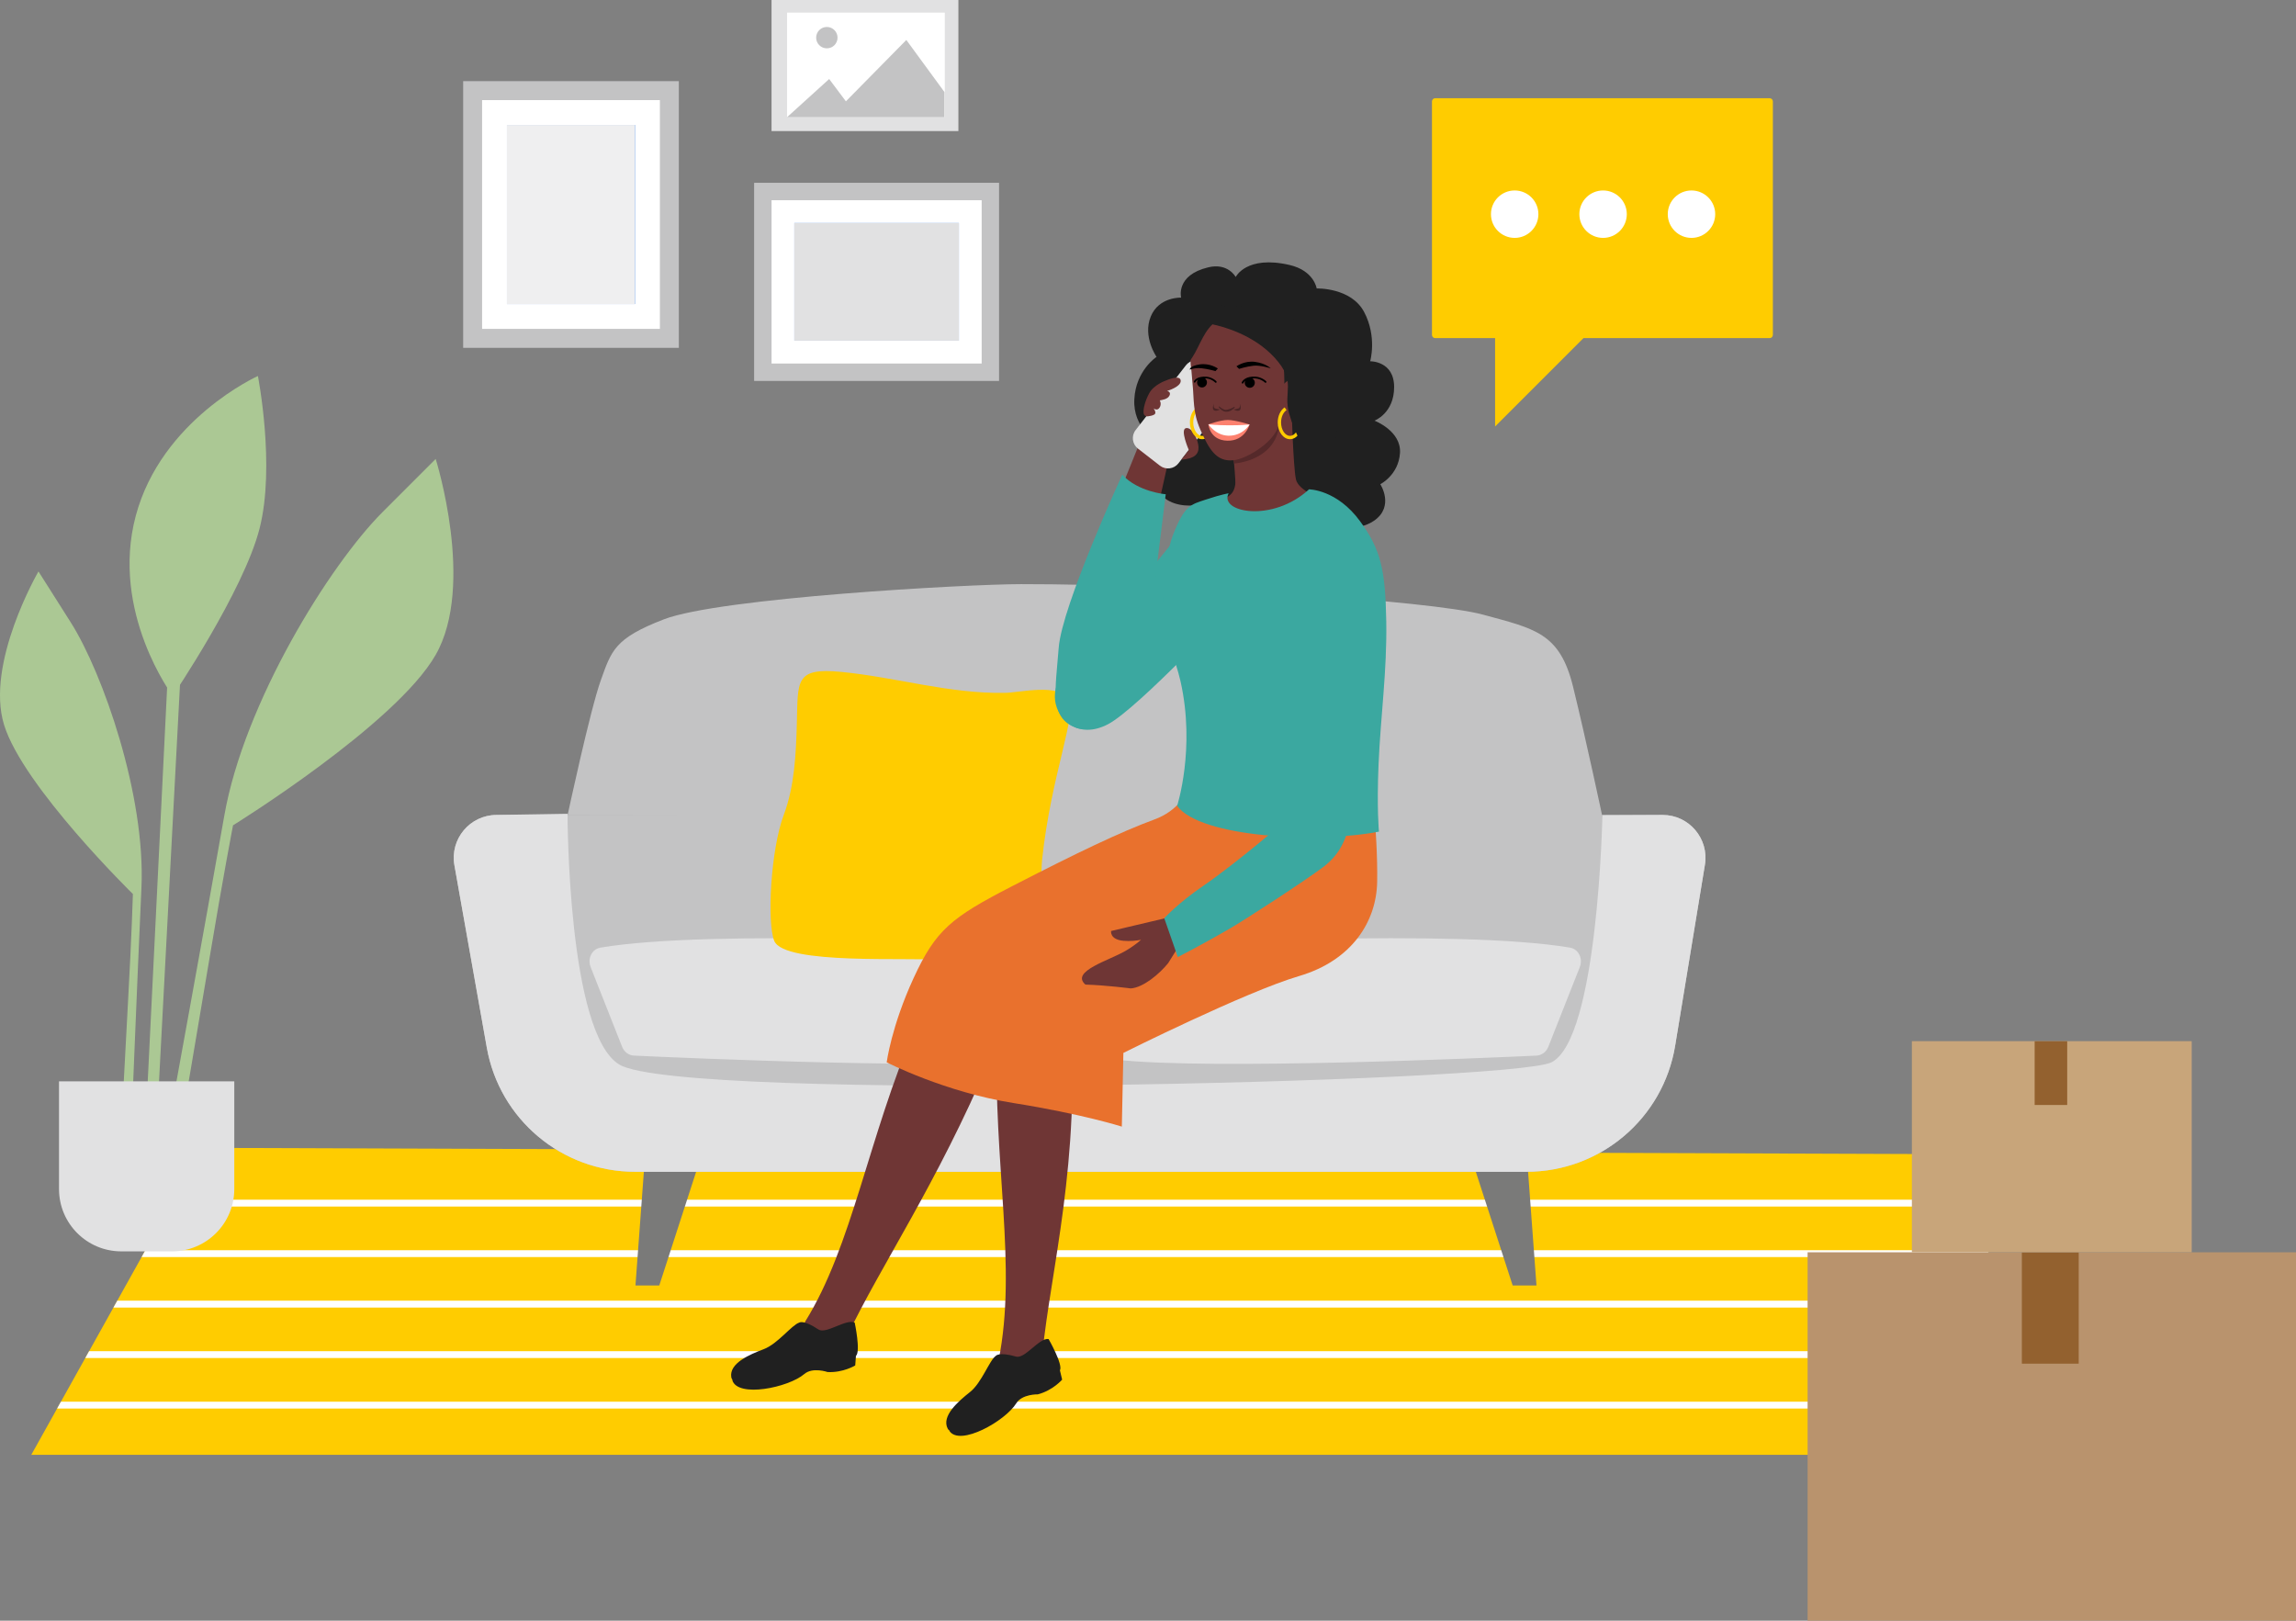 <?xml version="1.0" encoding="utf-8"?>
<!-- Generator: Adobe Illustrator 15.0.0, SVG Export Plug-In . SVG Version: 6.00 Build 0)  -->
<!DOCTYPE svg PUBLIC "-//W3C//DTD SVG 1.1//EN" "http://www.w3.org/Graphics/SVG/1.1/DTD/svg11.dtd">
<svg version="1.1" id="Layer_1" xmlns="http://www.w3.org/2000/svg" xmlns:xlink="http://www.w3.org/1999/xlink" x="0px" y="0px"
	 width="163.719px" height="115.562px" viewBox="0 0 163.719 115.562" enable-background="new 0 0 163.719 115.562"
	 xml:space="preserve">
<rect x="0" y="0" width="163.719" height="115.562" fill="#808080" stroke="none"/>
<g>
	<defs>
		<rect id="SVGID_1_" width="163.719" height="115.562"/>
	</defs>
	<clipPath id="SVGID_2_">
		<use xlink:href="#SVGID_1_"  overflow="visible"/>
	</clipPath>
	<path clip-path="url(#SVGID_2_)" fill="#FFCC00" d="M126.417,7.233V23.88c0,0.126-0.104,0.23-0.23,0.23h-13.275l-6.303,6.302V24.11
		h-4.271c-0.127,0-0.23-0.104-0.23-0.23V7.233c0-0.127,0.104-0.23,0.23-0.23h23.849C126.313,7.003,126.417,7.106,126.417,7.233"/>
	<path clip-path="url(#SVGID_2_)" fill="#FFFFFF" d="M109.697,15.272c0,0.934-0.758,1.691-1.691,1.691
		c-0.935,0-1.692-0.757-1.692-1.691s0.758-1.691,1.692-1.691C108.939,13.582,109.697,14.338,109.697,15.272"/>
	<path clip-path="url(#SVGID_2_)" fill="#FFFFFF" d="M116.001,15.272c0,0.934-0.758,1.691-1.691,1.691
		c-0.935,0-1.692-0.757-1.692-1.691s0.758-1.691,1.692-1.691C115.243,13.582,116.001,14.338,116.001,15.272"/>
	<path clip-path="url(#SVGID_2_)" fill="#FFFFFF" d="M122.305,15.272c0,0.934-0.758,1.691-1.691,1.691
		c-0.935,0-1.692-0.757-1.692-1.691s0.758-1.691,1.692-1.691C121.547,13.582,122.305,14.338,122.305,15.272"/>
	<polygon clip-path="url(#SVGID_2_)" fill="#FFCC00" points="149.731,103.736 2.231,103.736 14.441,81.848 137.927,82.292 	"/>
</g>
<g>
	<defs>
		<polygon id="SVGID_3_" points="2.232,103.736 149.731,103.736 137.927,82.292 14.441,81.848 		"/>
	</defs>
	<clipPath id="SVGID_4_">
		<use xlink:href="#SVGID_3_"  overflow="visible"/>
	</clipPath>
	<rect x="3.016" y="99.946" clip-path="url(#SVGID_4_)" fill="#FFFFFF" width="146.5" height="0.49"/>
	<rect x="3.016" y="96.346" clip-path="url(#SVGID_4_)" fill="#FFFFFF" width="146.5" height="0.49"/>
	<rect x="3.016" y="92.745" clip-path="url(#SVGID_4_)" fill="#FFFFFF" width="146.5" height="0.49"/>
	<rect x="3.016" y="89.145" clip-path="url(#SVGID_4_)" fill="#FFFFFF" width="146.5" height="0.49"/>
	<rect x="3.016" y="85.545" clip-path="url(#SVGID_4_)" fill="#FFFFFF" width="146.5" height="0.489"/>
</g>
<g>
	<defs>
		<rect id="SVGID_5_" width="163.719" height="115.562"/>
	</defs>
	<clipPath id="SVGID_6_">
		<use xlink:href="#SVGID_5_"  overflow="visible"/>
	</clipPath>
	<polygon clip-path="url(#SVGID_6_)" fill="#7A7A79" points="104.906,82.54 107.862,91.659 109.56,91.659 108.909,82.842 	"/>
	<polygon clip-path="url(#SVGID_6_)" fill="#7A7A79" points="49.967,82.54 47.011,91.659 45.313,91.659 45.964,82.842 	"/>
	<path clip-path="url(#SVGID_6_)" fill="#C3C3C4" d="M108.864,83.552H45.272c-5.2,0-9.65-3.729-10.559-8.849L32.403,61.7
		c-0.333-1.872,1.106-3.59,3.007-3.59h83.146c1.885,0,3.319,1.69,3.015,3.551l-2.123,12.908
		C118.595,79.75,114.115,83.552,108.864,83.552"/>
	<path clip-path="url(#SVGID_6_)" fill="#E1E1E2" d="M108.864,83.552H45.272c-5.2,0-9.65-3.729-10.559-8.849L32.403,61.7
		c-0.333-1.872,1.106-3.59,3.007-3.59l5.059-0.083c0,0-0.008,15.688,3.704,17.888c4.497,2.665,63.563,1.279,66.457-0.167
		c3.33-1.665,3.632-17.618,3.632-17.618l4.294-0.02c1.885,0,3.319,1.69,3.015,3.551l-2.123,12.908
		C118.595,79.75,114.115,83.552,108.864,83.552"/>
	<path clip-path="url(#SVGID_6_)" fill="#C3C3C4" d="M40.47,58.14c0,0,1.61-7.521,2.37-9.63c0.759-2.108,0.969-2.989,4.493-4.347
		c3.985-1.536,21.62-2.508,25.47-2.511c11.326-0.007,29.265,1.172,32.948,2.176c3.682,1.004,5.47,1.285,6.416,5.132
		c0.945,3.847,2.095,9.283,2.095,9.283L40.47,58.14z"/>
	<path clip-path="url(#SVGID_6_)" fill="#E1E1E2" d="M78.839,67.544c4.637-0.264,25.103-1.324,33.114,0.027
		c0.11,0.02,0.218,0.055,0.314,0.116c0.005,0.003,0.01,0.006,0.015,0.009c0.402,0.255,0.552,0.795,0.371,1.253l-2.25,5.696
		c-0.144,0.364-0.472,0.608-0.845,0.625c-3.703,0.173-23.271,1.035-29.932,0.294c-0.387-0.043-0.715-0.322-0.826-0.716
		c-0.597-2.109-0.802-4.795-0.871-6.232C77.903,68.055,78.308,67.575,78.839,67.544"/>
	<path clip-path="url(#SVGID_6_)" fill="#E1E1E2" d="M75.927,67.544c-4.637-0.264-25.103-1.324-33.114,0.027
		c-0.111,0.02-0.218,0.055-0.315,0.116c-0.005,0.003-0.01,0.006-0.015,0.009c-0.402,0.255-0.551,0.795-0.371,1.253l2.25,5.696
		c0.144,0.364,0.472,0.608,0.845,0.625c3.703,0.173,23.271,1.035,29.932,0.294c0.387-0.043,0.715-0.322,0.826-0.716
		c0.597-2.109,0.802-4.795,0.871-6.232C76.863,68.055,76.458,67.575,75.927,67.544"/>
	<path clip-path="url(#SVGID_6_)" fill="#FFCC00" d="M55.212,67.097c0.723,1.73,9.815,1.14,11.64,1.354
		c2.392,0.281,7.012,2.809,7.599-0.604c0.347-2.014-0.36-4.507-0.141-6.562c0.644-6.052,2.525-10.385,1.88-11.434
		c-0.708-1.15-3.469-0.464-4.532-0.445c-3.973,0.071-7.744-1.114-11.666-1.495c-3.337-0.324-3.088,0.633-3.173,3.727
		c-0.059,2.148-0.172,4.46-0.933,6.471C54.955,60.575,54.677,65.809,55.212,67.097"/>
	<path clip-path="url(#SVGID_6_)" fill="#202020" d="M86.318,35.827c0,0-3.512,1.174-4.182-1.85
		c-0.432-1.949,0.306-2.603,0.306-2.603s-1.661-0.83-1.558-2.898s1.586-3.029,1.586-3.029s-1.002-1.435-0.417-2.87
		c0.58-1.427,2.169-1.355,2.169-1.355s-0.417-1.595,1.933-2.16c1.412-0.34,1.958,0.69,1.958,0.69s0.757-1.574,3.844-0.857
		c1.75,0.407,1.93,1.674,1.93,1.674s2.462-0.082,3.39,1.69c0.929,1.773,0.425,3.501,0.425,3.501s1.708-0.032,1.708,1.839
		s-1.399,2.396-1.399,2.396s1.92,0.732,1.817,2.308c-0.104,1.575-1.404,2.223-1.404,2.223s1.02,1.566-0.423,2.588
		c-1.245,0.882-3.289,0.465-3.289,0.465L86.318,35.827z"/>
	<path clip-path="url(#SVGID_6_)" fill="#6F3635" d="M57.417,94.229c3.361-5.398,4.475-13.056,7.827-20.898
		c0.802-2.857,3.032-2.937,4.282-2.133c1.203,0.772,1.656,2.913,1.061,4.318c-3.762,8.881-7.815,14.788-10.113,19.627
		C60.012,96.113,56.976,95.31,57.417,94.229"/>
	<path clip-path="url(#SVGID_6_)" fill="#202020" d="M60.945,94.309c-0.613-0.299-2.041,0.852-2.589,0.486
		c-1.079-0.717-1.365-0.486-1.365-0.486c-0.529,0.161-1.531,1.516-2.534,1.895c-1.002,0.378-2.478,1.001-2.311,2.003
		c0.013,0.074,0.046,0.138,0.093,0.195l-0.024,0.005c0.377,1.288,4.011,0.531,5.135-0.431c0.598-0.513,1.66-0.143,1.66-0.143
		c1.107,0.062,1.973-0.47,1.973-0.47l0.051-0.68C61.385,96.368,60.945,94.309,60.945,94.309"/>
	<path clip-path="url(#SVGID_6_)" fill="#6F3635" d="M71.209,96.985c1.337-6.674-0.397-14.011-0.122-23.12
		c-0.261-3.169,1.955-3.038,3.3-2.672c0,0,1.936,0.679,2.031,2.979c0.423,10.224-1.807,17.706-2.175,23.407
		C74.169,98.723,71.189,98.233,71.209,96.985"/>
	<path clip-path="url(#SVGID_6_)" fill="#202020" d="M74.771,95.479c-0.674-0.097-1.685,1.433-2.318,1.253
		c-1.246-0.355-1.448-0.049-1.448-0.049c-0.455,0.314-0.998,1.91-1.837,2.576s-2.056,1.708-1.591,2.61
		c0.034,0.067,0.085,0.118,0.148,0.158l-0.022,0.012c0.751,1.113,3.982-0.715,4.76-1.973c0.414-0.67,1.538-0.641,1.538-0.641
		c1.073-0.279,1.736-1.05,1.736-1.05l-0.158-0.662C75.817,97.307,74.771,95.479,74.771,95.479"/>
	<path clip-path="url(#SVGID_6_)" fill="#E9712D" d="M85.305,53.568c0,0,0.29,3.655-2.978,4.86
		c-2.446,0.901-5.535,2.381-10.174,4.771c-4.317,2.226-5.419,3.098-7.006,6.538c-1.586,3.441-1.921,6.013-1.921,6.013
		s4.136,2.124,9.054,2.905c4.918,0.783,7.713,1.678,7.713,1.678l0.111-5.255c0,0,8.719-4.358,12.519-5.477
		c3.801-1.118,5.524-3.91,5.577-6.706c0.065-3.505-0.542-8.516-0.542-8.516L85.305,53.568z"/>
	<polygon clip-path="url(#SVGID_6_)" fill="#6F3635" points="82.712,35.547 83.315,32.845 81.314,31.461 80.101,34.455 	"/>
	<path clip-path="url(#SVGID_6_)" fill="#E1E1E1" d="M82.71,33.205l-1.567-1.217c-0.411-0.319-0.485-0.909-0.167-1.32l3.591-4.626
		c0.318-0.411,0.909-0.485,1.319-0.167l1.568,1.218c0.41,0.318,0.484,0.909,0.166,1.319l-3.591,4.627
		C83.711,33.449,83.12,33.522,82.71,33.205"/>
	<path clip-path="url(#SVGID_6_)" fill="#6F3635" d="M84.769,32.087c0,0-0.647-1.478-0.197-1.56c0.451-0.081,0.868,0.84,0.889,1.355
		c0.021,0.515-0.313,0.83-1.229,0.897L84.769,32.087z"/>
	<path clip-path="url(#SVGID_6_)" fill="#6F3635" d="M83.128,27.138c0,0,1.007-0.462,1.063-0.012
		c0.058,0.449-0.971,0.752-0.971,0.752s0.302,0.047,0.174,0.322c-0.129,0.275-0.543,0.319-0.695,0.35c0,0,0.151,0.252-0.014,0.516
		c-0.164,0.264-0.428,0.054-0.428,0.054s0.172,0.207,0.116,0.366c-0.057,0.159-0.559,0.203-0.559,0.203s-0.235,0.019-0.268-0.236
		c-0.033-0.255,0.08-0.822,0.407-1.424C82.281,27.427,83.128,27.138,83.128,27.138"/>
	<path clip-path="url(#SVGID_6_)" fill="#3BA8A0" d="M84.861,37.119c0,0-4.727,5.968-6.743,8.008
		c-2.016,2.04-3.053,3.47-2.882,4.829c0.171,1.358,1.652,2.803,3.784,1.678c2.131-1.125,8.997-8.485,8.997-8.485L84.861,37.119z"/>
	<path clip-path="url(#SVGID_6_)" fill="#3BA8A0" d="M81.677,46.952l1.446-11.71c0,0-1.968-0.158-3.098-1.396
		c0,0-4.304,9.336-4.533,12.343c-0.228,3.008-0.71,5.05,1.307,5.725C78.816,52.59,81.677,46.952,81.677,46.952"/>
	<path clip-path="url(#SVGID_6_)" fill="#6F3635" d="M87.606,29.399c0,0,0.551,4.65,0.475,5.157
		c-0.076,0.507-0.308,1.101-1.986,1.273c0,0,0.688,1.882,3.769,2.087c3.305,0.22,4.054-1.529,4.479-2.291
		c0,0-1.769-0.62-1.937-1.452c-0.202-0.995-0.311-5.228-0.311-5.228L87.606,29.399z"/>
	<path clip-path="url(#SVGID_6_)" fill="#55292A" d="M91.258,29.588l-3.85-0.059c0,0,0.474,2.076,0.593,3.524
		C89.138,32.939,91.376,32.287,91.258,29.588"/>
	<path clip-path="url(#SVGID_6_)" fill="#FFCC00" d="M85.722,31.317c-0.482,0-0.875-0.535-0.875-1.192
		c0-0.459,0.195-0.882,0.497-1.078l0.13,0.201c-0.235,0.153-0.388,0.497-0.388,0.877c0,0.525,0.285,0.953,0.636,0.953
		c0.352,0,0.636-0.428,0.636-0.953c0-0.391-0.165-0.749-0.41-0.891l0.119-0.207c0.322,0.186,0.53,0.617,0.53,1.098
		C86.597,30.782,86.205,31.317,85.722,31.317"/>
	<path clip-path="url(#SVGID_6_)" fill="#6F3635" d="M91.583,27.537c-0.005,1.248-0.055,2.455-0.709,3.413
		c-0.663,0.968-2.135,1.787-2.92,1.868c-1.213,0.126-1.734-0.758-2.37-2.202c-0.541-1.228-0.434-2.169-0.548-3.261
		c-0.038-0.36-0.059-0.812-0.107-1.155c-0.325-2.271,1.405-3.822,2.931-3.804C91.301,22.435,91.592,25.028,91.583,27.537"/>
	<path clip-path="url(#SVGID_6_)" d="M88.167,26.121c0,0,0.565-0.421,1.33-0.317c0.763,0.104,1.116,0.462,1.116,0.462
		s-0.737-0.245-1.238-0.188c-0.501,0.057-1.022,0.225-1.022,0.225L88.167,26.121z"/>
	<path clip-path="url(#SVGID_6_)" fill="#6F3635" d="M91.07,28.13c0,0,0.523-1.191,1.13-1.034c0.626,0.162,0.52,1.964-0.361,2.442
		C90.534,30.247,91.036,28.209,91.07,28.13"/>
	<path clip-path="url(#SVGID_6_)" d="M88.757,27.292c0,0.199,0.161,0.36,0.36,0.36c0.198,0,0.359-0.161,0.359-0.36
		c0-0.199-0.161-0.36-0.359-0.36C88.918,26.932,88.757,27.093,88.757,27.292"/>
	<path clip-path="url(#SVGID_6_)" d="M88.605,27.352c-0.009,0-0.016-0.001-0.023-0.004c-0.033-0.013-0.049-0.049-0.037-0.082
		c0.006-0.015,0.147-0.371,0.767-0.412c0.605-0.042,0.961,0.319,0.976,0.334c0.025,0.025,0.024,0.066-0.001,0.09
		c-0.026,0.025-0.066,0.024-0.091-0.001c-0.003-0.003-0.33-0.332-0.876-0.295c-0.531,0.035-0.65,0.317-0.654,0.329
		C88.655,27.337,88.631,27.352,88.605,27.352"/>
	<path clip-path="url(#SVGID_6_)" d="M85.359,27.269c0,0.199,0.157,0.36,0.352,0.36s0.352-0.161,0.352-0.36s-0.157-0.36-0.352-0.36
		S85.359,27.07,85.359,27.269"/>
	<path clip-path="url(#SVGID_6_)" d="M86.693,27.294c-0.018,0-0.034-0.007-0.046-0.02c-0.003-0.004-0.311-0.332-0.822-0.295
		c-0.493,0.035-0.579,0.263-0.579,0.266c-0.012,0.032-0.047,0.048-0.079,0.039c-0.032-0.011-0.05-0.045-0.04-0.077
		c0.004-0.013,0.104-0.31,0.69-0.351c0.572-0.041,0.908,0.319,0.922,0.334c0.022,0.026,0.021,0.065-0.004,0.088
		C86.724,27.29,86.708,27.294,86.693,27.294"/>
	<path clip-path="url(#SVGID_6_)" d="M86.841,26.278c0,0-0.563-0.41-1.306-0.292c-0.741,0.118-0.695,0.374-0.695,0.374
		s0.331-0.151,0.822-0.103c0.49,0.048,1.003,0.206,1.003,0.206L86.841,26.278z"/>
	<path clip-path="url(#SVGID_6_)" fill="#FC816F" d="M86.166,30.259c0,0,0.858-0.312,1.385-0.312c0.525,0,1.551,0.322,1.551,0.322
		s-0.314,1.184-1.582,1.155C86.252,31.396,86.166,30.259,86.166,30.259"/>
	<path clip-path="url(#SVGID_6_)" fill="#FFFFFF" d="M86.166,30.259c0,0,0.544,0.064,1.471,0.068
		c0.917,0.003,1.465-0.058,1.465-0.058s-0.49,0.834-1.528,0.798C86.666,31.036,86.166,30.259,86.166,30.259"/>
	<path clip-path="url(#SVGID_6_)" fill="#492425" d="M86.907,29.038c-0.022-0.029,0.01-0.078,0.036-0.055
		c0.096,0.084,0.323,0.253,0.465,0.244c0.159-0.01,0.437-0.109,0.598-0.217c0.027-0.018,0.052,0.035,0.029,0.059
		c-0.109,0.12-0.336,0.317-0.639,0.287C87.169,29.333,87,29.161,86.907,29.038"/>
	<path clip-path="url(#SVGID_6_)" fill="#492425" d="M86.559,28.77c0,0-0.075,0.295,0.083,0.35c0.171,0.06,0.355,0.074,0.355,0.074
		s-0.282,0.173-0.44,0.057C86.397,29.135,86.559,28.77,86.559,28.77"/>
	<path clip-path="url(#SVGID_6_)" fill="#492425" d="M88.396,28.77c0,0,0.075,0.295-0.083,0.35c-0.171,0.06-0.355,0.074-0.355,0.074
		s0.282,0.173,0.44,0.057C88.558,29.135,88.396,28.77,88.396,28.77"/>
	<path clip-path="url(#SVGID_6_)" fill="#FFCC00" d="M91.984,31.317c-0.481,0-0.875-0.535-0.875-1.192
		c0-0.459,0.195-0.882,0.497-1.078l0.13,0.201c-0.235,0.152-0.388,0.497-0.388,0.877c0,0.525,0.285,0.953,0.636,0.953
		c0.352,0,0.636-0.428,0.636-0.953c0-0.391-0.165-0.749-0.41-0.891l0.119-0.207c0.322,0.186,0.53,0.617,0.53,1.098
		C92.859,30.782,92.468,31.317,91.984,31.317"/>
	<path clip-path="url(#SVGID_6_)" fill="#6F3635" d="M83.926,65.346c-0.02-0.03-0.033-0.054-0.036-0.061l-4.661,1.1
		c0,0-0.116,0.608,0.882,0.698c0.476,0.042,0.918-0.007,1.252-0.071c-0.254,0.225-0.584,0.475-1.024,0.742
		c-1.172,0.717-4.046,1.493-2.942,2.452c1.49,0.044,3.233,0.274,3.233,0.274c0.904-0.063,2.064-1.053,2.67-1.806l1.582-2.541
		C84.882,66.134,84.169,65.226,83.926,65.346"/>
	<path clip-path="url(#SVGID_6_)" fill="#3BA8A0" d="M96.533,39.721c0,0-0.416-0.533-4.438,0.823
		c-1.806,0.609-0.001,6.472-0.436,11.11c-0.374,3.991,0.21,6.702,0.21,6.702s-3.675,3.171-6.072,4.811
		c-1.808,1.237-2.779,2.304-2.779,2.304l0.966,2.773c0,0,1.641-0.836,3.667-2.007c1.147-0.662,5.381-3.418,6.695-4.408
		c2.12-1.597,2.185-3.922,2.567-9.703C97.209,47.67,99.688,41.842,96.533,39.721"/>
	<path clip-path="url(#SVGID_6_)" fill="#202020" d="M94.869,26.389c-1.193-3.976-5.27-5.163-6.99-4.409c0.543-0.461,0,0,0,0
		s-4.008-1.59-4.865,1.552c-0.267,0.982,0.275,1.906,0.019,2.685c-0.164,0.497,0.881-0.253,0.881-0.253s0.568,0.186,0.875-0.171
		c0.631-0.735,0.898-1.942,1.668-2.666c0.74,0.154,2.93,0.731,4.434,2.38c1.594,1.747,0.586,2.381,1.029,3.966
		c0.762,2.727,2.445,4.209,2.445,4.209S96.313,31.2,94.869,26.389"/>
	<path clip-path="url(#SVGID_6_)" fill="#3BA8A0" d="M93.341,34.893c-2.616,2.41-6.442,1.638-5.732,0.282
		c0,0-0.495,0.071-1.595,0.437c-1.098,0.366-1.552,0.388-2.405,2.615c-0.28,0.734-0.779,3.084-0.671,5.105
		c0.11,2.022,0.899,3.739,1.238,5.238c1.084,4.786-0.24,8.893-0.24,8.893c1.641,2.25,10.002,2.688,14.391,1.837
		c0,0-0.162-1.661-0.027-4.813c0.149-3.453,0.607-6.638,0.549-10.16c-0.062-3.724-0.395-5.132-1.852-7.14
		C95.333,34.894,93.341,34.893,93.341,34.893"/>
	<rect x="128.893" y="89.293" clip-path="url(#SVGID_6_)" fill="#B9936D" width="34.826" height="26.269"/>
	<rect x="144.171" y="89.301" clip-path="url(#SVGID_6_)" fill="#93612F" width="4.053" height="7.935"/>
	<rect x="136.329" y="74.241" clip-path="url(#SVGID_6_)" fill="#C8A57A" width="19.953" height="15.05"/>
	<rect x="145.083" y="74.245" clip-path="url(#SVGID_6_)" fill="#93612F" width="2.322" height="4.546"/>
	<rect x="55.016" clip-path="url(#SVGID_6_)" fill="#E1E1E2" width="13.323" height="9.346"/>
	<rect x="56.124" y="0.9" clip-path="url(#SVGID_6_)" fill="#FFFFFF" width="11.245" height="7.455"/>
	<polygon clip-path="url(#SVGID_6_)" fill="#C3C3C4" points="56.124,8.355 59.125,5.634 60.318,7.225 64.627,2.85 67.345,6.563 
		67.345,8.355 	"/>
	<path clip-path="url(#SVGID_6_)" fill="#C3C3C4" d="M59.722,2.685c0,0.421-0.341,0.762-0.762,0.762s-0.763-0.341-0.763-0.762
		s0.342-0.762,0.763-0.762S59.722,2.264,59.722,2.685"/>
	<rect x="53.774" y="13.035" clip-path="url(#SVGID_6_)" fill="#C3C3C4" width="17.466" height="14.127"/>
	<rect x="55.016" y="14.277" clip-path="url(#SVGID_6_)" fill="#FFFFFF" width="14.983" height="11.644"/>
	<rect x="56.643" y="15.904" clip-path="url(#SVGID_6_)" fill="#2677EC" width="11.73" height="8.39"/>
	<rect x="56.643" y="15.904" clip-path="url(#SVGID_6_)" fill="#E1E1E2" width="11.73" height="8.39"/>
	<rect x="33.026" y="5.787" clip-path="url(#SVGID_6_)" fill="#C3C3C4" width="15.38" height="19.016"/>
	<rect x="34.377" y="7.138" clip-path="url(#SVGID_6_)" fill="#FFFFFF" width="12.677" height="16.312"/>
	<rect x="36.148" y="8.909" clip-path="url(#SVGID_6_)" fill="#2677EC" width="9.135" height="12.77"/>
	<rect x="36.148" y="8.909" clip-path="url(#SVGID_6_)" fill="#EFEFF0" width="9.135" height="12.77"/>
	<path clip-path="url(#SVGID_6_)" fill="#ABC894" d="M12.129,79.598c0,0,2.45-13.414,3.87-21.462
		c1.42-8.049,7.493-17.835,11.28-21.622l3.788-3.788c0,0,2.841,8.996,0,13.967C28.226,51.665,16.616,58.85,16.616,58.85
		s-0.702,3.631-1.649,9.313s-1.94,11.446-1.94,11.446L12.129,79.598z"/>
	<path clip-path="url(#SVGID_6_)" fill="#ABC894" d="M9.35,80.789c0,0,0.436-10.938,0.736-17.492
		c0.3-6.554-2.739-15.286-5.041-18.918l-2.302-3.632c0,0-3.805,6.548-2.452,10.941c1.353,4.393,9.186,12.06,9.186,12.06
		s-0.087,2.968-0.343,7.584c-0.255,4.617-0.489,9.308-0.489,9.308L9.35,80.789z"/>
	<path clip-path="url(#SVGID_6_)" fill="#ABC894" d="M12.316,49.619c0,0-4.47-5.96-2.636-12.836c1.834-6.877,8.71-9.972,8.71-9.972
		s1.261,6.419,0.115,10.888C17.359,42.169,12.316,49.619,12.316,49.619"/>
	<polygon clip-path="url(#SVGID_6_)" fill="#ABC894" points="11.972,47.9 10.482,78.157 11.284,78.157 12.889,47.785 	"/>
	<path clip-path="url(#SVGID_6_)" fill="#E1E1E2" d="M12.264,89.229H8.65c-2.453,0-4.442-1.989-4.442-4.442v-7.682h12.498v7.682
		C16.706,87.24,14.717,89.229,12.264,89.229"/>
</g>
</svg>

